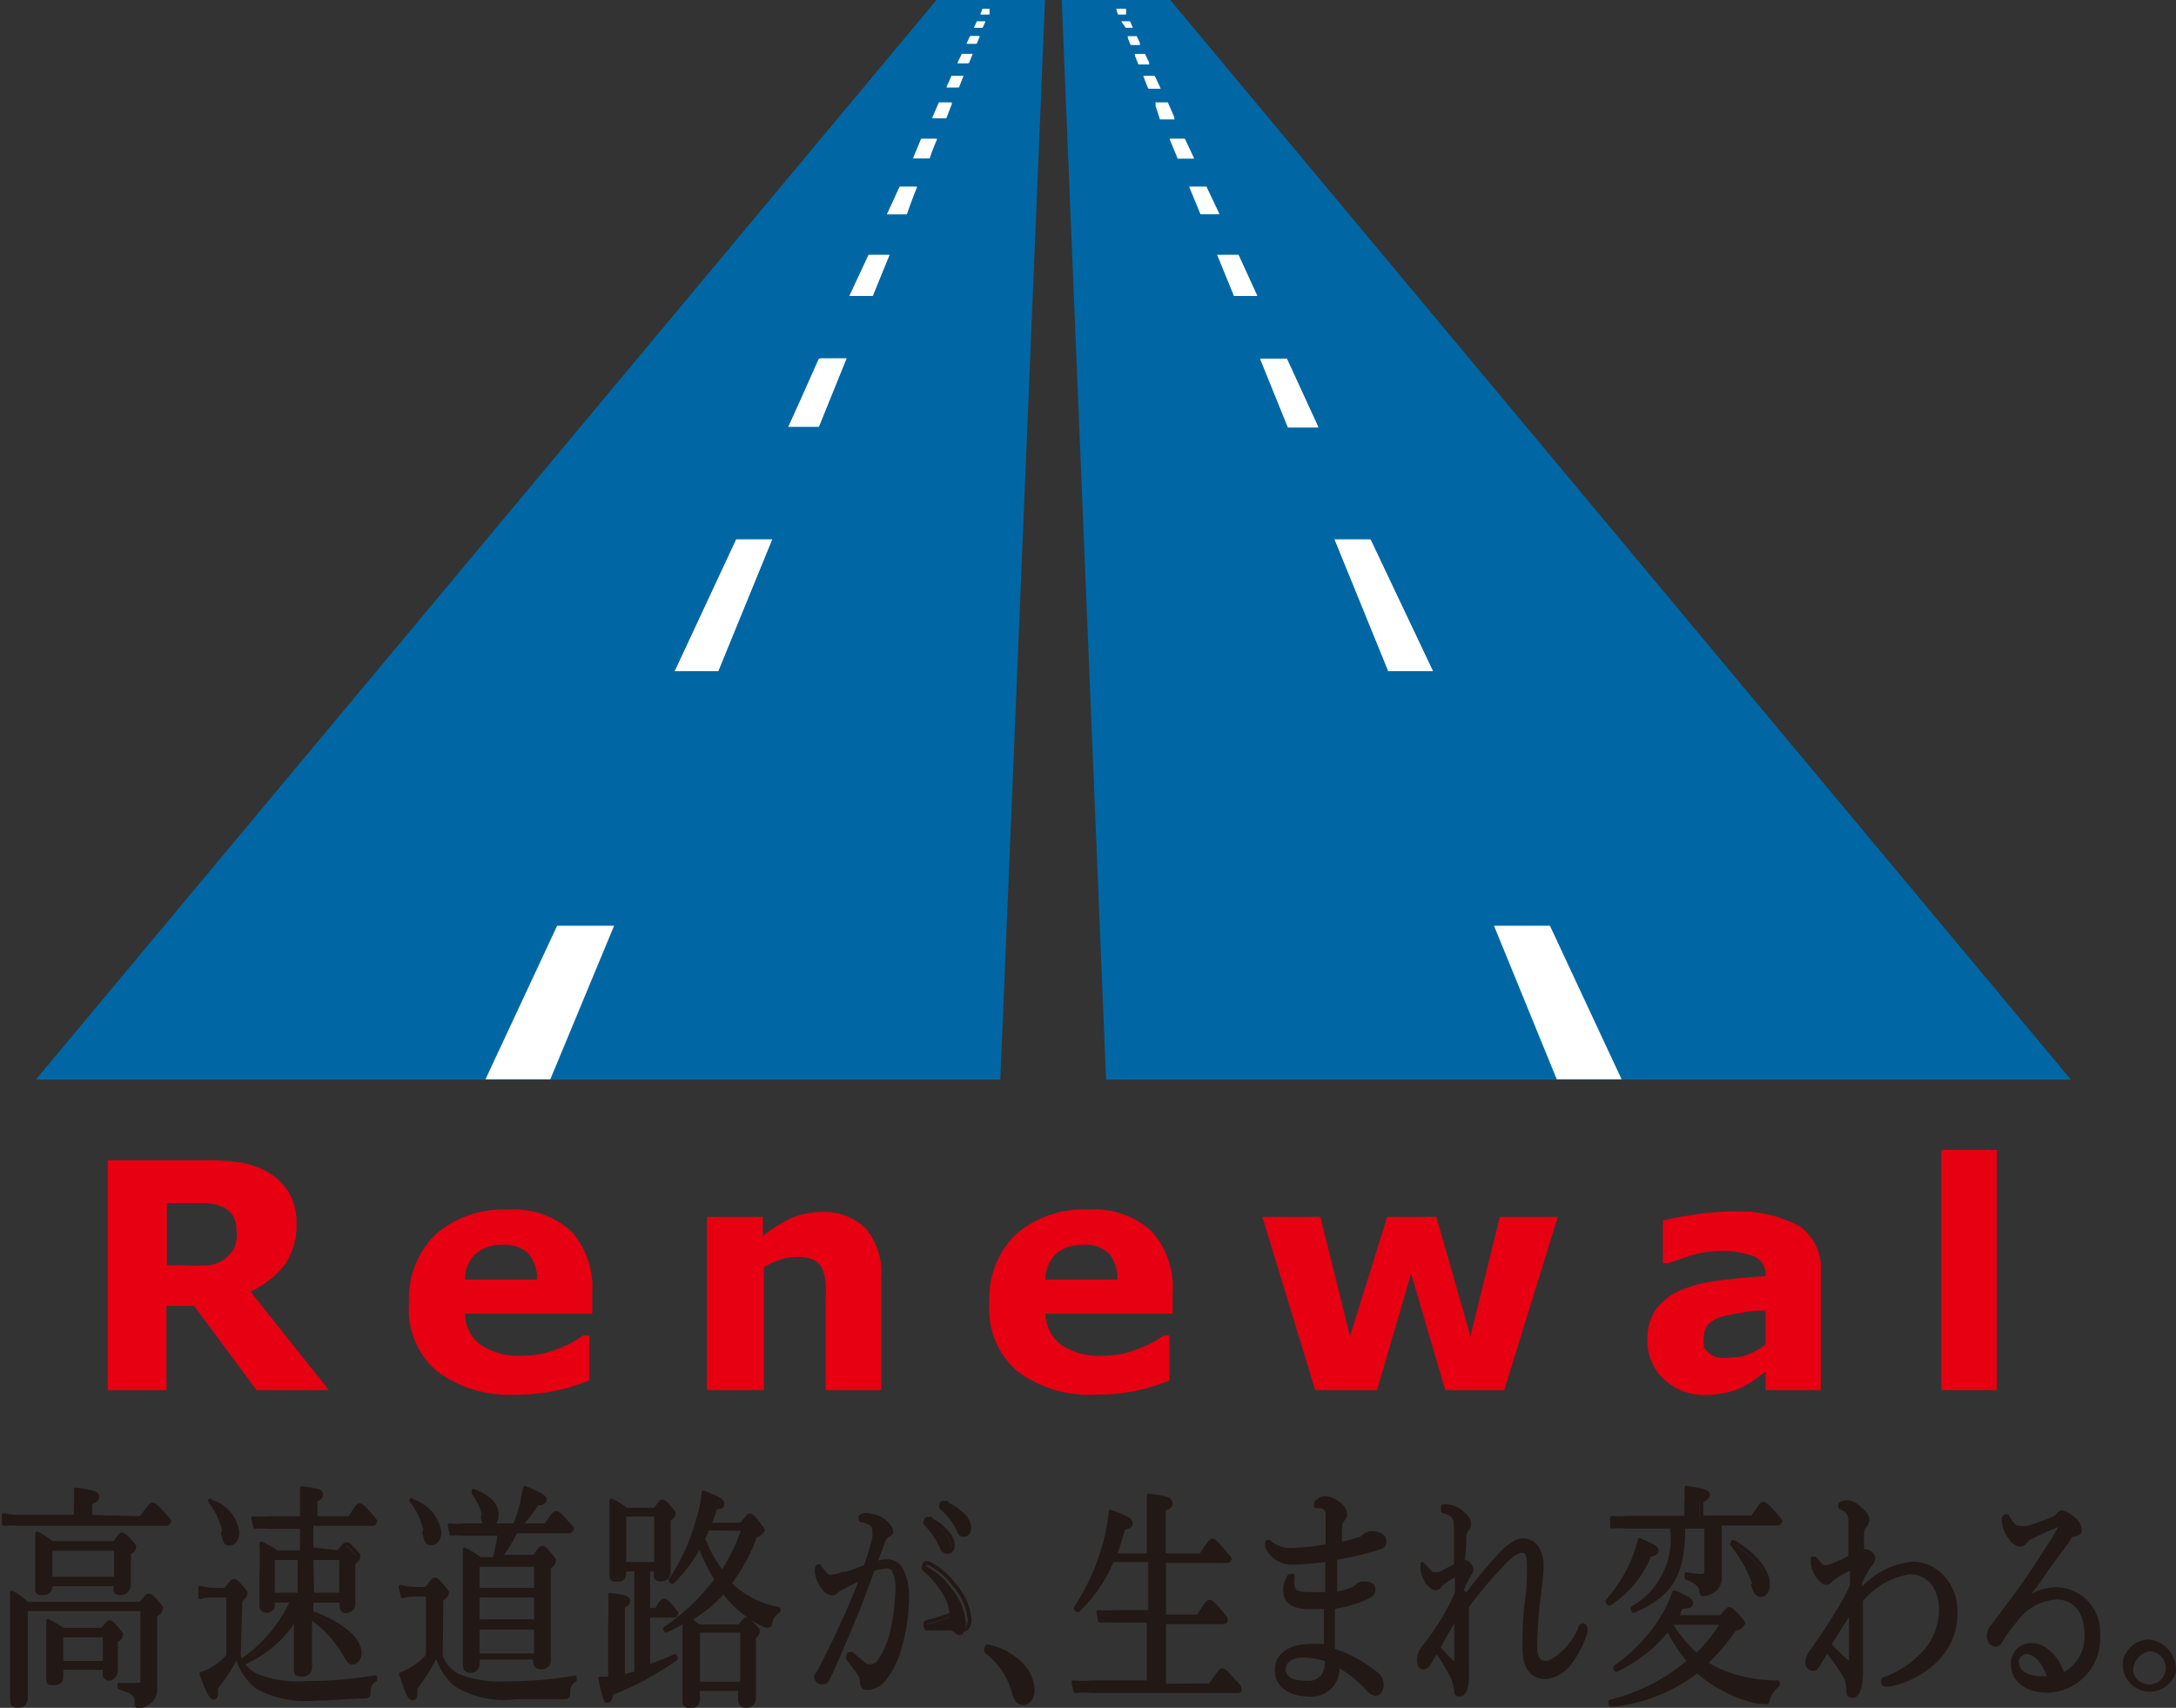 <svg xmlns="http://www.w3.org/2000/svg" xmlns:xlink="http://www.w3.org/1999/xlink" viewBox="0 0 63.78 50.05"><rect x="0" y="0" width="63.78" height="50.05" fill="#333333" stroke="none"/><defs><style>.cls-1,.cls-9{fill:none;}.cls-2{clip-path:url(#clip-path);}.cls-3{fill:url(#名称未設定グラデーション_2);}.cls-4{clip-path:url(#clip-path-2);}.cls-5{fill:url(#名称未設定グラデーション_2-2);}.cls-6{fill:#fff;}.cls-7{fill:#e60012;}.cls-8{fill:#221815;}.cls-9{stroke:#221815;stroke-linecap:round;stroke-linejoin:round;stroke-width:0.11px;}</style><clipPath id="clip-path" transform="translate(0 0)"><polygon class="cls-1" points="27.45 0 1.05 31.64 29.32 31.64 30.63 0 27.45 0"/></clipPath><linearGradient id="名称未設定グラデーション_2" x1="-62.76" y1="3284.07" x2="-62.71" y2="3284.07" gradientTransform="matrix(29.83, 0, 0, -31.63, 125.74, 103907.43)" gradientUnits="userSpaceOnUse"><stop offset="0" stop-color="#00b9ef"/><stop offset="0.5" stop-color="#008dc7"/><stop offset="1" stop-color="#0067a4"/></linearGradient><clipPath id="clip-path-2" transform="translate(0 0)"><polygon class="cls-1" points="31.12 0 32.42 31.64 60.7 31.64 34.3 0 31.12 0"/></clipPath><linearGradient id="名称未設定グラデーション_2-2" x1="-64.29" y1="3284.07" x2="-64.24" y2="3284.07" gradientTransform="matrix(29.57, 0, 0, -31.64, 155.19, 103907.45)" xlink:href="#名称未設定グラデーション_2"/></defs><g id="レイヤー_2" data-name="レイヤー 2"><g id="header"><g class="cls-2"><path id="パス_21" data-name="パス 21" class="cls-3" d="M1.06,0h29.7l-.13,31.64H.93Z" transform="translate(0 0)"/></g><g class="cls-4"><rect id="長方形_13" data-name="長方形 13" class="cls-5" x="31.12" width="29.57" height="31.64"/></g><path id="パス_24" data-name="パス 24" class="cls-6" d="M21.05,19.67H19.78l1.8-3.86h1.05ZM24,12.5h-.89l.93-2h.77Zm1.58-3.83H24.9l.56-1.2h.61Zm1-2.39H26l.37-.81h.5Zm.67-1.64h-.47L27,4.07h.44Zm.49-1.18h-.4l.2-.44h.37Zm.37-.9h-.36l.16-.34h.33Zm.29-.71h-.32l.13-.27h.3Zm.23-.57h-.28l.1-.22h.27ZM28.8.81h-.25l.08-.18h.25ZM29,.42h-.24L28.8.26H29Z" transform="translate(0 0)"/><path id="パス_25" data-name="パス 25" class="cls-6" d="M28.73.42H29L29,.26H28.8Z" transform="translate(0 0)"/><path id="パス_26" data-name="パス 26" class="cls-6" d="M28.55.81h.25l.08-.18h-.24Z" transform="translate(0 0)"/><path id="パス_27" data-name="パス 27" class="cls-6" d="M28.33,1.28h.28l.09-.22h-.27Z" transform="translate(0 0)"/><path id="パス_28" data-name="パス 28" class="cls-6" d="M28.06,1.85h.32l.11-.27h-.3Z" transform="translate(0 0)"/><path id="パス_29" data-name="パス 29" class="cls-6" d="M27.74,2.56h.35l.14-.34h-.34Z" transform="translate(0 0)"/><path id="パス_30" data-name="パス 30" class="cls-6" d="M27.32,3.46h.4L27.89,3h-.37Z" transform="translate(0 0)"/><path id="パス_31" data-name="パス 31" class="cls-6" d="M26.76,4.64h.47l.24-.57H27Z" transform="translate(0 0)"/><path id="パス_32" data-name="パス 32" class="cls-6" d="M26,6.28h.55l.33-.8h-.51Z" transform="translate(0 0)"/><path id="パス_33" data-name="パス 33" class="cls-6" d="M24.9,8.67h.68l.49-1.2h-.61Z" transform="translate(0 0)"/><path id="パス_34" data-name="パス 34" class="cls-6" d="M23.11,12.51H24l.81-2H24Z" transform="translate(0 0)"/><path id="パス_35" data-name="パス 35" class="cls-6" d="M19.78,19.67h1.27l1.58-3.86H21.58Z" transform="translate(0 0)"/><path id="パス_36" data-name="パス 36" class="cls-6" d="M16.33,27.13l-2.1,4.5h1.9L18,27.13Z" transform="translate(0 0)"/><path id="パス_37" data-name="パス 37" class="cls-6" d="M39.12,15.81h1.05L42,19.67H40.69Zm-2.18-5.28h.78l.92,2h-.89ZM35.68,7.47h.62l.55,1.2h-.68Zm-.82-2h.5l.38.8h-.55Zm-.58-1.4h.44l.27.58h-.47Zm-.42-1h.37l.2.43H34Zm-.33-.81h.33l.16.34h-.36Zm-.27-.64h.3l.13.27h-.32Zm-.21-.52h.27l.1.22h-.28ZM32.87.63h.25l.08.18H33ZM32.72.26H33L33,.42h-.23Z" transform="translate(0 0)"/><path id="パス_38" data-name="パス 38" class="cls-6" d="M33,.42h-.23L32.72.26H33Z" transform="translate(0 0)"/><path id="パス_39" data-name="パス 39" class="cls-6" d="M33.2.81H33L32.87.63h.25Z" transform="translate(0 0)"/><path id="パス_40" data-name="パス 40" class="cls-6" d="M33.42,1.28h-.28l-.09-.22h.27Z" transform="translate(0 0)"/><path id="パス_41" data-name="パス 41" class="cls-6" d="M33.69,1.85h-.32l-.11-.27h.3Z" transform="translate(0 0)"/><path id="パス_42" data-name="パス 42" class="cls-6" d="M34,2.56h-.36l-.13-.34h.33Z" transform="translate(0 0)"/><path id="パス_43" data-name="パス 43" class="cls-6" d="M34.43,3.46H34L33.86,3h.37Z" transform="translate(0 0)"/><path id="パス_44" data-name="パス 44" class="cls-6" d="M35,4.64h-.47l-.24-.57h.44Z" transform="translate(0 0)"/><path id="パス_45" data-name="パス 45" class="cls-6" d="M35.74,6.28h-.55l-.33-.8h.5Z" transform="translate(0 0)"/><path id="パス_46" data-name="パス 46" class="cls-6" d="M36.85,8.67h-.68l-.49-1.2h.62Z" transform="translate(0 0)"/><path id="パス_47" data-name="パス 47" class="cls-6" d="M38.64,12.51h-.89l-.81-2h.78Z" transform="translate(0 0)"/><path id="パス_48" data-name="パス 48" class="cls-6" d="M42,19.67H40.7l-1.58-3.86h1.05Z" transform="translate(0 0)"/><path id="パス_49" data-name="パス 49" class="cls-6" d="M45.43,27.13l2.1,4.5h-1.9l-1.84-4.5Z" transform="translate(0 0)"/><path id="パス_50" data-name="パス 50" class="cls-7" d="M9.64,40.74H7.52L5.69,38.27H4.88v2.47H3.16V34H6.07a7.13,7.13,0,0,1,1,.07,2.56,2.56,0,0,1,.8.29,1.88,1.88,0,0,1,.6.59,1.77,1.77,0,0,1,.22.9,2,2,0,0,1-.35,1.22,2.67,2.67,0,0,1-1,.78ZM6.93,36.07a.86.86,0,0,0-.1-.44.69.69,0,0,0-.35-.28,1.5,1.5,0,0,0-.42-.09l-.54,0H4.89v1.82h.53a5.37,5.37,0,0,0,.7,0,1,1,0,0,0,.47-.19,1,1,0,0,0,.27-.31,1,1,0,0,0,.08-.45" transform="translate(0 0)"/><path id="パス_51" data-name="パス 51" class="cls-7" d="M17.36,38.5H13.63a1.14,1.14,0,0,0,.46.91,2,2,0,0,0,1.23.32,2.65,2.65,0,0,0,1-.19,2.77,2.77,0,0,0,.76-.4h.19v1.31a5.37,5.37,0,0,1-2.13.42,3.53,3.53,0,0,1-2.34-.69,2.38,2.38,0,0,1-.81-2,2.62,2.62,0,0,1,.77-2,3,3,0,0,1,2.11-.73,2.52,2.52,0,0,1,1.87.63,2.47,2.47,0,0,1,.62,1.8Zm-1.62-1a1.14,1.14,0,0,0-.26-.77,1,1,0,0,0-.74-.25,1.18,1.18,0,0,0-.77.24,1,1,0,0,0-.34.78Z" transform="translate(0 0)"/><path id="パス_52" data-name="パス 52" class="cls-7" d="M25.83,40.74H24.2V38.22a6.08,6.08,0,0,0,0-.61,1.35,1.35,0,0,0-.11-.45.55.55,0,0,0-.27-.25,1.12,1.12,0,0,0-.48-.07,1.37,1.37,0,0,0-.45.07,2.27,2.27,0,0,0-.5.23v3.6H20.72V35.66h1.64v.56a4.45,4.45,0,0,1,.83-.52,2.25,2.25,0,0,1,.89-.18,1.72,1.72,0,0,1,1.29.48,2,2,0,0,1,.46,1.43Z" transform="translate(0 0)"/><path id="パス_53" data-name="パス 53" class="cls-7" d="M34.37,38.5H30.64a1.2,1.2,0,0,0,.46.91,2,2,0,0,0,1.23.32,2.62,2.62,0,0,0,1-.19,2.82,2.82,0,0,0,.77-.4h.18v1.31a5.28,5.28,0,0,1-2.12.42,3.54,3.54,0,0,1-2.35-.69,2.41,2.41,0,0,1-.81-2,2.62,2.62,0,0,1,.77-2,3,3,0,0,1,2.12-.73,2.49,2.49,0,0,1,1.86.63,2.43,2.43,0,0,1,.62,1.8Zm-1.62-1a1.13,1.13,0,0,0-.25-.77,1,1,0,0,0-.75-.25,1.2,1.2,0,0,0-.77.24,1.06,1.06,0,0,0-.34.78Z" transform="translate(0 0)"/><path id="パス_54" data-name="パス 54" class="cls-7" d="M45.66,35.66l-1.57,5.08H42.36l-1-3.42-1,3.42H38.55L37,35.66H38.7l.87,3.5,1.09-3.5H42.1l1,3.5.86-3.5Z" transform="translate(0 0)"/><path id="パス_55" data-name="パス 55" class="cls-7" d="M51.75,40.2l-.33.24a2.77,2.77,0,0,1-.37.22,2.09,2.09,0,0,1-.5.16,2.6,2.6,0,0,1-.56.06,1.73,1.73,0,0,1-1.21-.45,1.51,1.51,0,0,1-.49-1.15,1.48,1.48,0,0,1,.25-.91,1.72,1.72,0,0,1,.7-.55,4,4,0,0,1,1.12-.29c.45-.06.92-.1,1.39-.13v0a.58.58,0,0,0-.34-.58,2.67,2.67,0,0,0-1-.16,3,3,0,0,0-.86.14l-.66.22h-.15V35.77a7.5,7.5,0,0,1,.84-.16,6.6,6.6,0,0,1,1.17-.1,3.67,3.67,0,0,1,2,.43,1.51,1.51,0,0,1,.62,1.34v3.46H51.75Zm0-.79v-1c-.22,0-.47,0-.72.07a4,4,0,0,0-.58.11,1,1,0,0,0-.38.22.61.61,0,0,0-.13.39,1.22,1.22,0,0,0,0,.26.36.36,0,0,0,.14.18.58.58,0,0,0,.24.14,1.79,1.79,0,0,0,.46,0,1.16,1.16,0,0,0,.49-.1,1.7,1.7,0,0,0,.45-.26" transform="translate(0 0)"/><rect id="長方形_14" data-name="長方形 14" class="cls-7" x="56.9" y="33.7" width="1.63" height="7.04"/><path id="パス_56" data-name="パス 56" class="cls-8" d="M4.13,44.49c.27-.37.3-.4.34-.4s.07,0,.33.29.14.17.14.21a.07.07,0,0,1-.08.07H.5a1.72,1.72,0,0,0-.39,0l0-.26a2.12,2.12,0,0,0,.44.05H2.22v-.37a3,3,0,0,0,0-.43c.56.07.63.13.63.2s0,.11-.2.19v.41Zm.42,3.4c0,1.08,0,1.3,0,1.55a.47.47,0,0,1-.2.46.49.49,0,0,1-.27.1C4,50,4,50,4,49.84s-.09-.26-.5-.38c0,0,0-.09,0-.09a4.68,4.68,0,0,0,.56,0c.07,0,.11,0,.11-.12V47.16H.76v2.58c0,.18-.08.25-.24.25s-.17-.07-.17-.21,0-.69,0-2c0-.62,0-.86,0-1.11A2.6,2.6,0,0,1,.8,47H4.12c.18-.22.2-.24.24-.24s.07,0,.25.21.1.13.1.17,0,.11-.16.2ZM1.48,46.48c0,.15-.08.21-.23.21s-.16,0-.16-.18,0-.28,0-.88c0-.29,0-.44,0-.69a3.29,3.29,0,0,1,.44.28H3.36c.15-.22.18-.25.21-.25s.08,0,.25.2.11.13.11.17,0,.1-.15.18v.2c0,.4,0,.65,0,.73s-.07.24-.24.24-.16-.06-.16-.19v-.07H1.48Zm.32,2.63c0,.16-.07.22-.23.22s-.16,0-.16-.19,0-.26,0-.86c0-.32,0-.51,0-.78a3.78,3.78,0,0,1,.43.26H3c.15-.19.18-.22.21-.22s.06,0,.23.2.1.12.1.17,0,.09-.14.18v.22c0,.44,0,.63,0,.68s-.07.21-.22.21A.15.15,0,0,1,3.07,49v-.12H1.8Zm1.6-3.72H1.48v.87H3.4Zm-.33,2.54H1.8v.8H3.07Z" transform="translate(0 0)"/><path id="パス_57" data-name="パス 57" class="cls-9" d="M4.13,44.49c.27-.37.3-.4.34-.4s.07,0,.33.29.14.17.14.21a.07.07,0,0,1-.08.07H.5a1.72,1.72,0,0,0-.39,0l0-.26a2.12,2.12,0,0,0,.44.05H2.22v-.37a3,3,0,0,0,0-.43c.56.07.63.13.63.2s0,.11-.2.19v.41Zm.42,3.4c0,1.08,0,1.3,0,1.55a.47.47,0,0,1-.2.46.49.49,0,0,1-.27.1C4,50,4,50,4,49.84s-.09-.26-.5-.38c0,0,0-.09,0-.09a4.68,4.68,0,0,0,.56,0c.07,0,.11,0,.11-.12V47.16H.76v2.58c0,.18-.08.25-.24.25s-.17-.07-.17-.21,0-.69,0-2c0-.62,0-.86,0-1.11A2.6,2.6,0,0,1,.8,47H4.12c.18-.22.2-.24.24-.24s.07,0,.25.21.1.13.1.17,0,.11-.16.2ZM1.48,46.48c0,.15-.08.21-.23.21s-.16,0-.16-.18,0-.28,0-.88c0-.29,0-.44,0-.69a3.29,3.29,0,0,1,.44.28H3.36c.15-.22.18-.25.21-.25s.08,0,.25.2.11.13.11.17,0,.1-.15.18v.2c0,.4,0,.65,0,.73s-.07.24-.24.24-.16-.06-.16-.19v-.07H1.48Zm.32,2.63c0,.16-.07.22-.23.22s-.16,0-.16-.19,0-.26,0-.86c0-.32,0-.51,0-.78a3.78,3.78,0,0,1,.43.26H3c.15-.19.18-.22.21-.22s.06,0,.23.2.1.12.1.17,0,.09-.14.18v.22c0,.44,0,.63,0,.68s-.07.21-.22.21A.15.15,0,0,1,3.07,49v-.12H1.8Zm1.6-3.72H1.48v.87H3.4Zm-.33,2.54H1.8v.8H3.07Z" transform="translate(0 0)"/><path id="パス_58" data-name="パス 58" class="cls-8" d="M7,48.54a1,1,0,0,0,.51.56A3.23,3.23,0,0,0,9,49.32a11.67,11.67,0,0,0,2-.17s0,.07,0,.08a.34.34,0,0,0-.19.31c0,.14,0,.17-.11.18-.45,0-.94.06-1.39.06a3.06,3.06,0,0,1-1.76-.33,1.74,1.74,0,0,1-.61-.94,4.41,4.41,0,0,1-.6.94c0,.24,0,.3-.08.3s-.15-.15-.36-.7a1,1,0,0,0,.33-.15,1.7,1.7,0,0,0,.46-.38V46.76H6.24a1,1,0,0,0-.37.05l0-.28a1.52,1.52,0,0,0,.42.06h.32c.18-.23.2-.26.24-.26s.07,0,.24.2.1.14.1.18,0,.07-.14.19Zm-.43-3.67A2.18,2.18,0,0,0,6.16,44s0-.06,0,0a1.08,1.08,0,0,1,.8.9c0,.18-.09.34-.23.34s-.15-.08-.2-.32m3.35.63c.17-.22.2-.24.23-.24s.07,0,.24.19.11.11.11.16,0,.1-.15.19v.28c0,.58,0,.84,0,.91a.2.2,0,0,1-.17.23h0c-.12,0-.17-.06-.17-.18v-.13H9.13v.36c.91.34,1.4.77,1.4,1.18,0,.16-.08.28-.19.28s-.13-.06-.25-.27a3.4,3.4,0,0,0-1-1.07c0,.92,0,1.34,0,1.47s-.07.22-.23.22-.18-.06-.18-.18,0-.91,0-1.48a3.37,3.37,0,0,1-1.49,1.3s-.08-.07,0-.1a4.23,4.23,0,0,0,1.4-1.71H8V47a.18.18,0,0,1-.16.21h0c-.13,0-.18-.06-.18-.18s0-.26,0-.87c0-.39,0-.62,0-.94a3.3,3.3,0,0,1,.45.26h.73v-.74h-1a1.57,1.57,0,0,0-.37,0l-.06-.27a1.58,1.58,0,0,0,.43,0h1v-.17c0-.23,0-.47,0-.71.5.07.55.1.55.19s0,.09-.15.16v.53h1c.21-.34.25-.37.28-.37s.08,0,.31.28.14.16.14.2,0,.06-.07.06H9.13v.74ZM8,46.74h.78V45.67H8Zm1.16,0H10V45.67H9.13Z" transform="translate(0 0)"/><path id="パス_59" data-name="パス 59" class="cls-9" d="M7,48.54a1,1,0,0,0,.51.56A3.23,3.23,0,0,0,9,49.32a11.67,11.67,0,0,0,2-.17s0,.07,0,.08a.34.34,0,0,0-.19.31c0,.14,0,.17-.11.18-.45,0-.94.06-1.39.06a3.06,3.06,0,0,1-1.76-.33,1.74,1.74,0,0,1-.61-.94,4.41,4.41,0,0,1-.6.94c0,.24,0,.3-.08.3s-.15-.15-.36-.7a1,1,0,0,0,.33-.15,1.7,1.7,0,0,0,.46-.38V46.76H6.24a1,1,0,0,0-.37.05l0-.28a1.52,1.52,0,0,0,.42.06h.32c.18-.23.2-.26.24-.26s.07,0,.24.2.1.14.1.18,0,.07-.14.19Zm-.43-3.67A2.18,2.18,0,0,0,6.16,44s0-.06,0,0a1.08,1.08,0,0,1,.8.9c0,.18-.09.34-.23.34s-.14-.09-.2-.32Zm3.35.62c.17-.22.2-.24.23-.24s.07,0,.24.19.11.12.11.17,0,.1-.14.19v.28c0,.58,0,.83,0,.91a.2.2,0,0,1-.18.22h0c-.12,0-.17-.05-.17-.17v-.13H9.13v.35c.91.34,1.41.77,1.41,1.18,0,.17-.09.28-.2.28s-.13-.06-.25-.26a3.29,3.29,0,0,0-1-1.07c0,.92,0,1.33,0,1.47s-.08.21-.24.21-.18,0-.18-.18,0-.9,0-1.48a3.32,3.32,0,0,1-1.5,1.3s-.08-.07,0-.1a4.26,4.26,0,0,0,1.4-1.71H8V47a.18.18,0,0,1-.16.21h0c-.13,0-.18-.05-.18-.18s0-.25,0-.87a9,9,0,0,0,0-.93,2.51,2.51,0,0,1,.45.26h.74v-.74h-1a1.55,1.55,0,0,0-.37,0l-.06-.26a2.1,2.1,0,0,0,.43,0h1v-.17c0-.24,0-.48,0-.71.5.07.56.1.56.18s0,.09-.16.17v.53h1c.21-.34.25-.38.28-.38s.08,0,.32.28.13.17.13.21,0,.06-.07.06H9.13v.74ZM8,46.73h.78V45.66H8Zm1.15,0H10V45.66H9.13Z" transform="translate(0 0)"/><path id="パス_60" data-name="パス 60" class="cls-8" d="M12.92,48.54a1.06,1.06,0,0,0,.51.57,3.31,3.31,0,0,0,1.42.22,11.82,11.82,0,0,0,2-.17s0,.07,0,.08a.36.36,0,0,0-.19.32c0,.15,0,.17-.11.18-.46,0-1,0-1.41,0a2.71,2.71,0,0,1-1.8-.38,1.78,1.78,0,0,1-.54-.9,5,5,0,0,1-.62,1c0,.26,0,.31-.09.31s-.14-.14-.34-.71a1.26,1.26,0,0,0,.33-.16,1.87,1.87,0,0,0,.46-.38V46.73h-.38a1.49,1.49,0,0,0-.36.05l-.06-.28a1.52,1.52,0,0,0,.42.06h.34c.18-.24.2-.27.24-.27s.07,0,.25.22.1.13.1.18,0,.07-.15.19Zm-.45-3.68a2.22,2.22,0,0,0-.41-.88s0-.06,0,0a1.14,1.14,0,0,1,.82.92c0,.18-.09.33-.23.33s-.15-.06-.22-.32M14,48.75a.21.21,0,0,1-.16.22H13.8c-.12,0-.18-.06-.18-.19s0-.56,0-1.68c0-.78,0-1.21,0-1.69a2.6,2.6,0,0,1,.45.28h.42a4.53,4.53,0,0,0,.15-.75H13.59a1.47,1.47,0,0,0-.36,0l-.05-.25a1.84,1.84,0,0,0,.41,0h1.5a6.5,6.5,0,0,0,.22-.68c0-.14.06-.28.08-.42.38.16.58.27.58.34s-.06.11-.24.13a3.33,3.33,0,0,1-.49.63H16c.22-.33.26-.37.3-.37s.07,0,.31.28.14.15.14.2,0,.06-.08.06H15.12a4.66,4.66,0,0,1-.45.75h1c.15-.23.19-.26.23-.26s.06,0,.23.21.1.12.1.17,0,.1-.14.19v.7c0,1,0,1.8,0,2a.21.21,0,0,1-.17.23.08.08,0,0,1-.07,0c-.12,0-.17-.06-.17-.2v-.08H14Zm.19-4.31a1.69,1.69,0,0,0-.31-.68s0-.07,0-.07c.49.19.68.43.68.69s-.11.3-.23.3-.14-.06-.18-.24m1.52,1.42H14v.73h1.71ZM14,47.5h1.71v-.74H14Zm0,1h1.71v-.81H14Z" transform="translate(0 0)"/><path id="パス_61" data-name="パス 61" class="cls-9" d="M12.92,48.54a1.06,1.06,0,0,0,.51.57,3.31,3.31,0,0,0,1.42.22,11.82,11.82,0,0,0,2-.17s0,.07,0,.08a.36.36,0,0,0-.19.32c0,.15,0,.17-.11.18-.46,0-1,0-1.41,0a2.71,2.71,0,0,1-1.8-.38,1.78,1.78,0,0,1-.54-.9,5,5,0,0,1-.62,1c0,.26,0,.31-.09.31s-.14-.14-.34-.71a1.26,1.26,0,0,0,.33-.16,1.87,1.87,0,0,0,.46-.38V46.73h-.38a1.49,1.49,0,0,0-.36.05l-.06-.28a1.52,1.52,0,0,0,.42.06h.34c.18-.24.2-.27.24-.27s.07,0,.25.22.1.13.1.18,0,.07-.15.19Zm-.45-3.68a2.22,2.22,0,0,0-.41-.88s0-.06,0,0a1.14,1.14,0,0,1,.82.92c0,.18-.09.33-.23.33s-.15-.06-.22-.32ZM14,48.75a.21.21,0,0,1-.16.22H13.8c-.12,0-.18-.06-.18-.19s0-.56,0-1.68c0-.78,0-1.21,0-1.69a2.6,2.6,0,0,1,.45.28h.42a4.62,4.62,0,0,0,.15-.74H13.59a1.46,1.46,0,0,0-.36,0l-.05-.25a1.39,1.39,0,0,0,.41,0h1.5a6.5,6.5,0,0,0,.22-.68c0-.14.06-.28.08-.42.38.16.58.27.58.34s-.06.12-.24.13a3.33,3.33,0,0,1-.49.63H16c.22-.33.26-.36.3-.36s.07,0,.31.27.14.15.14.2a.07.07,0,0,1-.08.07H15.12a5,5,0,0,1-.45.74h1c.15-.23.19-.26.23-.26s.06,0,.23.21.1.12.1.17,0,.1-.14.19v.7c0,1,0,1.8,0,2a.21.21,0,0,1-.17.23.08.08,0,0,1-.07,0c-.12,0-.17-.06-.17-.2v-.08H14Zm.19-4.31a1.69,1.69,0,0,0-.31-.68s0-.07,0-.07c.49.19.68.43.68.69s-.11.3-.23.3-.14,0-.18-.24Zm1.52,1.42H14v.73h1.71ZM14,47.51h1.71v-.75H14Zm0,1h1.71v-.81H14Z" transform="translate(0 0)"/><path id="パス_62" data-name="パス 62" class="cls-8" d="M18.65,46H18.3v.09c0,.15-.06.21-.22.21s-.16-.05-.16-.17,0-.38,0-1.16c0-.46,0-.71,0-1a2.39,2.39,0,0,1,.43.27h.86c.14-.21.17-.24.2-.24s.07,0,.23.2.1.12.1.17,0,.06-.14.17v.39c0,.71,0,1.06,0,1.16s-.08.2-.23.2-.15-.06-.15-.17V46H19v1.18h.24c.15-.26.19-.28.22-.28s.07,0,.25.22.1.12.1.17,0,.06-.07.06H19v1.49a6.67,6.67,0,0,0,.78-.31s.07.08,0,.1a8.7,8.7,0,0,1-1.87,1c0,.17-.06.22-.11.22s-.09-.1-.21-.66l.29,0v-1.7a6.28,6.28,0,0,0,0-.75c.48.05.53.1.53.17s0,.09-.15.16v2.06l.39-.1Zm.58-1.61H18.3v1.44h.93Zm1.23,5.4c0,.14-.07.21-.23.21s-.17-.06-.17-.18,0-.41,0-1.31c0-.46,0-.71,0-1-.17.1-.35.19-.54.28,0,0-.06-.07,0-.08A6.36,6.36,0,0,0,21,46.29a5.58,5.58,0,0,1-.49-1,4.22,4.22,0,0,1-.8,1.07s-.06,0-.05-.06a6,6,0,0,0,.8-1.77,3.57,3.57,0,0,0,.16-.79c.45.18.55.23.55.32s0,.1-.2.12a3.25,3.25,0,0,1-.18.5h.94c.19-.24.21-.27.25-.27s.06,0,.26.26.1.14.1.18-.05.1-.2.16a5.44,5.44,0,0,1-.76,1.4l.17.15a2.8,2.8,0,0,0,1.27.59s0,0,0,.06a.53.53,0,0,0-.24.36s0,.08-.07.08a.3.3,0,0,1-.16-.05,3.19,3.19,0,0,1-1-.78l-.14-.18a4.18,4.18,0,0,1-1,.82l.27.2h1.2c.13-.18.17-.2.2-.2s.06,0,.22.18.11.13.11.17,0,.08-.11.17v.46c0,.8,0,1.21,0,1.32a.21.21,0,0,1-.24.23c-.12,0-.17-.07-.17-.19V49.5H20.45Zm1.29-2H20.46v1.55h1.29Zm-1-3-.14.3a4.14,4.14,0,0,0,.56,1,5.6,5.6,0,0,0,.62-1.28Z" transform="translate(0 0)"/><path id="パス_63" data-name="パス 63" class="cls-9" d="M18.65,46H18.3v.09c0,.15-.06.21-.22.21s-.16-.05-.16-.17,0-.38,0-1.16c0-.46,0-.71,0-1a2.39,2.39,0,0,1,.43.27h.86c.14-.21.17-.24.2-.24s.07,0,.23.2.1.12.1.17,0,.06-.14.17v.39c0,.71,0,1.06,0,1.16s-.08.2-.23.2-.15-.06-.15-.17V46H19v1.18h.24c.15-.26.19-.28.22-.28s.07,0,.25.22.1.12.1.17,0,.06-.07.06H19v1.49a6.67,6.67,0,0,0,.78-.31s.07.08,0,.1a8.7,8.7,0,0,1-1.87,1c0,.17-.06.22-.11.22s-.09-.1-.21-.66l.29,0v-1.7a6.28,6.28,0,0,0,0-.75c.48.05.53.1.53.17s0,.09-.15.16v2.06l.39-.1Zm.58-1.61H18.3v1.44h.93Zm1.23,5.4c0,.14-.07.21-.23.21s-.17-.06-.17-.18,0-.41,0-1.31c0-.46,0-.71,0-1-.17.1-.35.19-.54.28,0,0-.06-.07,0-.08A6.36,6.36,0,0,0,21,46.29a5.58,5.58,0,0,1-.49-1,4.22,4.22,0,0,1-.8,1.07s-.06,0-.05-.06a6,6,0,0,0,.8-1.77,3.57,3.57,0,0,0,.16-.79c.45.18.55.23.55.32s0,.1-.2.12a3.25,3.25,0,0,1-.18.5h.94c.19-.24.21-.27.25-.27s.06,0,.26.26.1.14.1.18-.05.1-.2.16a5.44,5.44,0,0,1-.76,1.4l.17.15a2.8,2.8,0,0,0,1.27.59s0,0,0,.06a.53.53,0,0,0-.24.36s0,.08-.07.08a.3.3,0,0,1-.16-.05,3.19,3.19,0,0,1-1-.78l-.14-.18a4.18,4.18,0,0,1-1,.82l.27.2h1.2c.13-.18.17-.2.2-.2s.06,0,.22.18.11.13.11.17,0,.08-.11.17v.46c0,.8,0,1.21,0,1.32a.21.21,0,0,1-.24.23c-.12,0-.17-.07-.17-.19V49.5H20.45Zm1.29-2H20.46v1.55h1.29Zm-1-3-.14.3a4.14,4.14,0,0,0,.56,1,5.6,5.6,0,0,0,.62-1.28Z" transform="translate(0 0)"/><path id="パス_64" data-name="パス 64" class="cls-8" d="M26,45.75a.49.49,0,0,1,.43.27,1.79,1.79,0,0,1,.16.82,5.48,5.48,0,0,1-.22,1.45,2.42,2.42,0,0,1-.42.87.68.68,0,0,1-.49.31c-.12,0-.18,0-.2-.18a.46.46,0,0,0-.08-.25l-.32-.43a.14.14,0,0,1,0-.07s0-.07.05-.07a.07.07,0,0,1,.06,0c.16.14.29.25.43.35a.3.3,0,0,0,.16,0,.3.3,0,0,0,.21-.13,2.63,2.63,0,0,0,.39-.93,6.45,6.45,0,0,0,.14-1.16,1.11,1.11,0,0,0-.1-.57.21.21,0,0,0-.23-.12,1.61,1.61,0,0,0-.38.08c-.17.44-.32.87-.48,1.26-.29.69-.53,1.29-.83,1.92a.19.19,0,0,1-.19.14.17.17,0,0,1-.17-.18h0A.43.43,0,0,1,24,49c.32-.61.61-1.22.89-1.85.14-.34.26-.62.37-.9-.2.08-.42.2-.58.28a.49.49,0,0,0-.15.1.21.21,0,0,1-.14.07.35.35,0,0,1-.25-.16.9.9,0,0,1-.2-.48c0-.08,0-.16.05-.16s0,0,.06.06.18.25.27.25a1.3,1.3,0,0,0,.39-.09c.19,0,.4-.12.66-.21a7.93,7.93,0,0,0,.25-.83,1.09,1.09,0,0,0,0-.26.17.17,0,0,0-.09-.16.67.67,0,0,0-.23-.1c-.06,0-.08,0-.08-.06s0-.06.07-.09a.35.35,0,0,1,.2,0,.8.8,0,0,1,.54.28.28.28,0,0,1,.09.23A.15.15,0,0,1,26,45a.5.5,0,0,0-.13.22l-.22.6a1.75,1.75,0,0,1,.32,0m2.18,2.1a.22.22,0,0,1-.16-.07.26.26,0,0,0-.2-.07l-.62,0c-.05,0-.07,0-.07-.09s0-.07.06-.08a4.18,4.18,0,0,0,.6-.19c.07,0,.09-.05.09-.13a1.24,1.24,0,0,0-.18-.52,2.62,2.62,0,0,0-.6-.72.21.21,0,0,1-.06-.1.1.1,0,0,1,.09-.07l0,0a2,2,0,0,1,.77.65,1.77,1.77,0,0,1,.44,1.05c0,.2-.1.29-.2.29m-.93-3.32a1.17,1.17,0,0,1,.48.34.65.65,0,0,1,.21.41c0,.11-.06.21-.16.21s-.13-.06-.18-.19a2.26,2.26,0,0,0-.46-.65.16.16,0,0,1,0-.07.07.07,0,0,1,.06-.07h0l.08,0m.48-.46a1.34,1.34,0,0,1,.44.27.7.7,0,0,1,.25.43c0,.14-.07.22-.15.22s-.12,0-.18-.16a2,2,0,0,0-.5-.65.08.08,0,0,1,0-.07.06.06,0,0,1,.05-.06l.12,0" transform="translate(0 0)"/><path id="パス_65" data-name="パス 65" class="cls-9" d="M26,45.75a.49.49,0,0,1,.43.27,1.79,1.79,0,0,1,.16.82,5.48,5.48,0,0,1-.22,1.45,2.42,2.42,0,0,1-.42.87.68.68,0,0,1-.49.31c-.12,0-.18,0-.2-.18a.46.46,0,0,0-.08-.25l-.32-.43a.14.14,0,0,1,0-.07s0-.07.05-.07a.07.07,0,0,1,.06,0c.16.14.29.25.43.35a.3.3,0,0,0,.16,0,.3.3,0,0,0,.21-.13,2.63,2.63,0,0,0,.39-.93,6.45,6.45,0,0,0,.14-1.16,1.11,1.11,0,0,0-.1-.57.21.21,0,0,0-.23-.12,1.61,1.61,0,0,0-.38.08c-.17.44-.32.87-.48,1.26-.29.69-.53,1.29-.83,1.92a.19.19,0,0,1-.19.14.17.17,0,0,1-.17-.18h0A.43.43,0,0,1,24,49c.32-.61.61-1.22.89-1.85.14-.34.26-.62.37-.9-.2.08-.42.2-.58.28a.49.49,0,0,0-.15.1.21.21,0,0,1-.14.07.35.35,0,0,1-.25-.16.9.9,0,0,1-.2-.48c0-.08,0-.16.05-.16s0,0,.06.06.18.25.27.25a1.3,1.3,0,0,0,.39-.09c.19,0,.4-.12.66-.21a7.93,7.93,0,0,0,.25-.83,1.09,1.09,0,0,0,0-.26.17.17,0,0,0-.09-.16.67.67,0,0,0-.23-.1c-.06,0-.08,0-.08-.06s0-.06.07-.09a.35.35,0,0,1,.2,0,.8.8,0,0,1,.54.28.28.28,0,0,1,.09.23A.15.15,0,0,1,26,45a.5.5,0,0,0-.13.22l-.22.6A1.12,1.12,0,0,1,26,45.75Zm2.17,2.1a.25.25,0,0,1-.16-.08.24.24,0,0,0-.2-.07l-.61,0c-.05,0-.08,0-.08-.09a.08.08,0,0,1,.06-.08,4.31,4.31,0,0,0,.61-.19c.07,0,.09,0,.09-.12a1.25,1.25,0,0,0-.19-.53,2.59,2.59,0,0,0-.6-.72.12.12,0,0,1,0-.1.06.06,0,0,1,.08-.06s0,0,.05,0a2.16,2.16,0,0,1,.76.65,1.77,1.77,0,0,1,.44,1c0,.21-.1.3-.2.3Zm-.92-3.32a1.21,1.21,0,0,1,.47.34.63.63,0,0,1,.21.41c0,.11-.06.2-.15.2s-.13-.06-.18-.18a2.37,2.37,0,0,0-.46-.66s0,0,0-.06a.06.06,0,0,1,.06-.07h0l.09,0Zm.47-.46a1.25,1.25,0,0,1,.44.27.6.6,0,0,1,.25.43c0,.13-.06.21-.15.21s-.11,0-.17-.16a2,2,0,0,0-.5-.64.08.08,0,0,1,0-.07s0-.07.05-.07l.12,0Z" transform="translate(0 0)"/><path id="パス_66" data-name="パス 66" class="cls-8" d="M29.92,48.76a1.13,1.13,0,0,1,.35.77c0,.21-.11.38-.28.38s-.21-.13-.27-.3a2.24,2.24,0,0,0-.81-1.21.1.1,0,0,1,0-.09s0-.06.05-.06a1.94,1.94,0,0,1,1,.51" transform="translate(0 0)"/><path id="パス_67" data-name="パス 67" class="cls-9" d="M29.92,48.76a1.13,1.13,0,0,1,.35.77c0,.21-.11.38-.28.38s-.21-.13-.27-.3a2.24,2.24,0,0,0-.81-1.21.1.1,0,0,1,0-.09s0-.06.05-.06A1.94,1.94,0,0,1,29.92,48.76Z" transform="translate(0 0)"/><path id="パス_68" data-name="パス 68" class="cls-8" d="M35.47,49.39c.28-.41.32-.44.35-.44s.08,0,.36.33c.14.13.16.18.16.22s0,.06-.07.06H32a2.61,2.61,0,0,0-.48,0l-.06-.26a2.46,2.46,0,0,0,.54,0h1.67V47.5h-1a2.09,2.09,0,0,0-.43,0l-.05-.26a2.42,2.42,0,0,0,.47,0h1.05V45.72H32.6a4.29,4.29,0,0,1-1,1.47s-.09,0-.06-.08A6.61,6.61,0,0,0,32.44,45a5.37,5.37,0,0,0,.11-.7c.47.17.59.24.59.33s0,.1-.21.15a7.46,7.46,0,0,1-.26.8h1v-.36c0-.7,0-1.13,0-1.39.58.06.64.13.64.21s0,.11-.2.19v1.35h1.09c.26-.4.3-.43.33-.43s.07,0,.34.32.15.17.15.22,0,.06-.07.06H34.12v1.62h1c.25-.39.29-.43.33-.43s.07,0,.34.32c.11.12.14.17.14.21a.06.06,0,0,1-.07.07H34.12V49.4Z" transform="translate(0 0)"/><path id="パス_69" data-name="パス 69" class="cls-9" d="M35.47,49.39c.28-.41.32-.44.35-.44s.08,0,.36.33c.14.13.16.18.16.22s0,.06-.07.06H32a2.61,2.61,0,0,0-.48,0l-.06-.26a2.46,2.46,0,0,0,.54,0h1.67V47.5h-1a2.09,2.09,0,0,0-.43,0l-.05-.26a2.42,2.42,0,0,0,.47,0h1.05V45.72H32.6a4.29,4.29,0,0,1-1,1.47s-.09,0-.06-.08A6.61,6.61,0,0,0,32.44,45a5.37,5.37,0,0,0,.11-.7c.47.17.59.24.59.33s0,.1-.21.15a7.46,7.46,0,0,1-.26.8h1v-.36c0-.7,0-1.13,0-1.39.58.06.64.13.64.21s0,.11-.2.19v1.35h1.09c.26-.4.3-.43.33-.43s.07,0,.34.32.15.17.15.22,0,.06-.07.06H34.12v1.62h1c.25-.39.29-.43.33-.43s.07,0,.34.32c.11.12.14.17.14.21a.06.06,0,0,1-.07.07H34.12V49.4Z" transform="translate(0 0)"/><path id="パス_70" data-name="パス 70" class="cls-8" d="M39.2,48.82a.76.76,0,0,1-.67.84.67.67,0,0,1-.2,0c-.46,0-.91-.23-.91-.72s.49-.7.88-.7a3.43,3.43,0,0,1,.56,0c0-.39,0-.8,0-1.14l-.48,0c-.51,0-.71-.18-.71-.47a.6.6,0,0,1,.09-.37s0-.08.08-.08a.05.05,0,0,1,.05,0s0,.06,0,.09a.57.57,0,0,0,0,.18c0,.17.1.26.44.26a5.46,5.46,0,0,0,.57,0c0-.37,0-.67,0-1a8.76,8.76,0,0,1-1,.09.79.79,0,0,1-.76-.47.29.29,0,0,1,0-.09.07.07,0,0,1,0-.05.08.08,0,0,1,.07,0,.87.87,0,0,0,.64.23,6.37,6.37,0,0,0,1.06-.12v-.79c0-.17,0-.24-.06-.29a.19.19,0,0,0-.15-.08h-.13s0,0,0-.05,0-.07.07-.11a.32.32,0,0,1,.2-.08.68.68,0,0,1,.37.15.43.43,0,0,1,.22.32.2.2,0,0,1-.07.16.38.38,0,0,0-.08.23c0,.22,0,.36,0,.49a5.25,5.25,0,0,0,.6-.16A.84.84,0,0,0,40,45a.34.34,0,0,1,.24-.07c.14,0,.34.07.34.23s-.06.17-.3.24a8.58,8.58,0,0,1-1.14.26c0,.36,0,.68,0,1.05a2.75,2.75,0,0,0,.49-.14.52.52,0,0,0,.17-.12A.35.35,0,0,1,40,46.4c.16,0,.26.07.26.18s-.06.17-.19.23a3.55,3.55,0,0,1-1,.29c0,.39,0,.89,0,1.26a3.89,3.89,0,0,1,1.25.68.39.39,0,0,1,.18.34c0,.17-.1.26-.16.26a.29.29,0,0,1-.2-.09,3.5,3.5,0,0,0-1-.79Zm-1-.3c-.25,0-.57.1-.57.4s.32.39.64.39a.57.57,0,0,0,.49-.17.72.72,0,0,0,.12-.5,2.62,2.62,0,0,0-.68-.12" transform="translate(0 0)"/><path id="パス_71" data-name="パス 71" class="cls-9" d="M39.2,48.82a.76.76,0,0,1-.67.84.67.67,0,0,1-.2,0c-.46,0-.91-.23-.91-.72s.49-.7.88-.7a3.43,3.43,0,0,1,.56,0c0-.39,0-.8,0-1.14l-.48,0c-.51,0-.71-.18-.71-.47a.6.6,0,0,1,.09-.37s0-.08.08-.08a.05.05,0,0,1,.05,0s0,.06,0,.09a.57.57,0,0,0,0,.18c0,.17.1.26.44.26a5.46,5.46,0,0,0,.57,0c0-.37,0-.67,0-1a8.76,8.76,0,0,1-1,.09.79.79,0,0,1-.76-.47.29.29,0,0,1,0-.09.07.07,0,0,1,0-.05.08.08,0,0,1,.07,0,.87.87,0,0,0,.64.23,6.37,6.37,0,0,0,1.06-.12v-.79c0-.17,0-.24-.06-.29a.19.19,0,0,0-.15-.08h-.13s0,0,0-.05,0-.07.07-.11a.32.32,0,0,1,.2-.08.68.68,0,0,1,.37.15.43.43,0,0,1,.22.32.2.2,0,0,1-.07.16.38.38,0,0,0-.08.23c0,.22,0,.36,0,.49a5.25,5.25,0,0,0,.6-.16A.84.84,0,0,0,40,45a.34.34,0,0,1,.24-.07c.14,0,.34.07.34.23s-.06.17-.3.24a8.58,8.58,0,0,1-1.14.26c0,.36,0,.68,0,1.05a2.75,2.75,0,0,0,.49-.14.52.52,0,0,0,.17-.12A.35.35,0,0,1,40,46.4c.16,0,.26.07.26.18s-.06.17-.19.23a3.55,3.55,0,0,1-1,.29c0,.39,0,.89,0,1.26a3.89,3.89,0,0,1,1.25.68.39.39,0,0,1,.18.34c0,.17-.1.26-.16.26a.29.29,0,0,1-.2-.09,3.5,3.5,0,0,0-1-.79Zm-1-.3c-.25,0-.57.1-.57.4s.32.39.64.39a.57.57,0,0,0,.49-.17.72.72,0,0,0,.12-.5A2.26,2.26,0,0,0,38.18,48.52Z" transform="translate(0 0)"/><path id="パス_72" data-name="パス 72" class="cls-8" d="M43,46.73c.28-.37.57-.73.88-1.07s.54-.52.76-.52c.4,0,.55.41.55.72s-.06.7-.11,1.11S45,48,45,48.27s.09.46.31.46.76-.42,1-1c0,0,0-.1.1-.1a.09.09,0,0,1,.06.08.59.59,0,0,1,0,.13,2.81,2.81,0,0,1-.47.91,1,1,0,0,1-.69.4c-.41,0-.63-.29-.63-.85,0-.34,0-.82.07-1.36s.06-.77.06-1,0-.49-.19-.49-.41.2-.68.5A11.86,11.86,0,0,0,43,47.08c0,.39,0,.77,0,1.06,0,.07,0,.22,0,.47s0,.21,0,.3a2,2,0,0,1,0,.25c0,.29-.08.5-.2.5s-.11,0-.13-.18a1.48,1.48,0,0,0-.16-.46,6.29,6.29,0,0,0-.41-.64l-.22.38a.19.19,0,0,1-.16.11c-.09,0-.13-.08-.13-.23a.54.54,0,0,1,.12-.34l.11-.14a7.53,7.53,0,0,0,.88-1.47c0-.22,0-.4,0-.55a2.26,2.26,0,0,0-.49.31c0,.06-.08.1-.14.1s-.15-.08-.22-.16a.9.9,0,0,1-.16-.41c0-.08,0-.15,0-.15s0,0,.06.06.17.23.25.23a.46.46,0,0,0,.2,0l.47-.24c0-.41,0-.88,0-1.1s0-.37-.3-.48c-.07,0-.08,0-.08-.06s0,0,0-.09a.23.23,0,0,1,.16,0,.65.65,0,0,1,.41.19c.12.1.2.18.2.32a.23.23,0,0,1-.06.16.41.41,0,0,0-.08.24c0,.15,0,.38-.05.72a.14.14,0,0,1,.09,0s.06,0,.11.08a.2.2,0,0,1,.06.13.19.19,0,0,1-.05.13,3.54,3.54,0,0,0-.25.52Zm-.32,2s0,0,0,0c0-.47,0-1,0-1.34-.19.3-.4.66-.52.9.14.16.33.34.46.47" transform="translate(0 0)"/><path id="パス_73" data-name="パス 73" class="cls-9" d="M43,46.73c.28-.37.57-.73.88-1.07s.54-.52.76-.52c.4,0,.55.41.55.72s-.06.7-.11,1.11S45,48,45,48.27s.09.46.31.46.76-.42,1-1c0,0,0-.1.1-.1a.09.09,0,0,1,.06.08.59.59,0,0,1,0,.13,2.81,2.81,0,0,1-.47.91,1,1,0,0,1-.69.4c-.41,0-.63-.29-.63-.85,0-.34,0-.82.07-1.36s.06-.77.06-1,0-.49-.19-.49-.41.2-.68.5A11.86,11.86,0,0,0,43,47.08c0,.39,0,.77,0,1.06,0,.07,0,.22,0,.47s0,.21,0,.3a2,2,0,0,1,0,.25c0,.29-.08.5-.2.5s-.11,0-.13-.18a1.48,1.48,0,0,0-.16-.46,6.29,6.29,0,0,0-.41-.64l-.22.38a.19.19,0,0,1-.16.11c-.09,0-.13-.08-.13-.23a.54.54,0,0,1,.12-.34l.11-.14a7.53,7.53,0,0,0,.88-1.47c0-.22,0-.4,0-.55a2.26,2.26,0,0,0-.49.31c0,.06-.08.1-.14.1s-.15-.08-.22-.16a.9.9,0,0,1-.16-.41c0-.08,0-.15,0-.15s0,0,.06.06.17.23.25.23a.46.46,0,0,0,.2,0l.47-.24c0-.41,0-.88,0-1.1s0-.37-.3-.48c-.07,0-.08,0-.08-.06s0,0,0-.09a.23.23,0,0,1,.16,0,.65.65,0,0,1,.41.19c.12.1.2.18.2.32a.23.23,0,0,1-.06.16.41.41,0,0,0-.08.24c0,.15,0,.38-.05.72a.14.14,0,0,1,.09,0s.06,0,.11.08a.2.2,0,0,1,.06.13.19.19,0,0,1-.05.13,3.54,3.54,0,0,0-.25.52Zm-.32,2s0,0,0,0c0-.47,0-1,0-1.34-.19.3-.4.66-.52.9.14.16.33.35.46.48Z" transform="translate(0 0)"/><path id="パス_74" data-name="パス 74" class="cls-8" d="M47.12,46.91a4.27,4.27,0,0,0,.78-1.27,3.33,3.33,0,0,0,.16-.51c.39.17.5.24.5.31s-.05.1-.21.13A3,3,0,0,1,47.17,47s-.08-.05-.05-.08m3.33.48c.17-.2.2-.24.23-.24s.07,0,.29.25.1.14.1.18,0,.11-.23.16a6.25,6.25,0,0,1-.85,1c.12.07.24.14.37.2a4.22,4.22,0,0,0,1.75.36s0,.07,0,.08-.21.15-.27.36-.06.14-.11.14l-.17,0a3.82,3.82,0,0,1-1.26-.5,3.74,3.74,0,0,1-.55-.41,4.9,4.9,0,0,1-2.53,1s-.06-.1,0-.11a5.57,5.57,0,0,0,2.29-1.18,4.37,4.37,0,0,1-.62-.94,4.16,4.16,0,0,1-1.52,1.2s-.07-.08,0-.1a5,5,0,0,0,1.45-1.6,3.76,3.76,0,0,0,.25-.58c.34.14.5.23.5.32s-.07.1-.23.11l-.18.3Zm-1.11-2.66c0,1.4-.35,2-1.46,2.48,0,0-.07-.08,0-.1A2.34,2.34,0,0,0,49,44.74H47.64a1.72,1.72,0,0,0-.39,0l-.06-.26a2.3,2.3,0,0,0,.45,0h1.74v-.44a3.8,3.8,0,0,0,0-.44c.56.08.63.14.63.2s-.05.12-.2.19v.48h1.5c.25-.37.29-.4.32-.4s.08,0,.34.3c.11.12.14.17.14.22s0,.06-.07.06H50.41v1.54a.45.45,0,0,1-.2.43.52.52,0,0,1-.27.1c-.06,0-.07,0-.08-.12s-.12-.26-.43-.36c0,0,0-.11,0-.11a2.73,2.73,0,0,0,.5.05s.08-.05.08-.12V44.74Zm-.4,2.9a3.89,3.89,0,0,0,.74.88,5,5,0,0,0,.76-.95H49Zm2.44-1.18a3.86,3.86,0,0,0-.66-1.19s0-.09,0-.07c.68.4,1.06.87,1.06,1.24,0,.19-.09.31-.2.31s-.16-.06-.24-.29" transform="translate(0 0)"/><path id="パス_75" data-name="パス 75" class="cls-9" d="M47.12,46.91a4.27,4.27,0,0,0,.78-1.27,3.33,3.33,0,0,0,.16-.51c.39.17.5.24.5.31s-.05.1-.21.13A3,3,0,0,1,47.17,47S47.09,46.94,47.12,46.91Zm3.33.48c.17-.2.2-.24.23-.24s.07,0,.29.25.1.14.1.18,0,.11-.23.16a5.77,5.77,0,0,1-.85,1c.12.07.24.14.37.2a4.22,4.22,0,0,0,1.75.36s0,.07,0,.08-.21.15-.27.37-.06.13-.11.13l-.17,0a3.82,3.82,0,0,1-1.26-.5,3.57,3.57,0,0,1-.55-.41,4.9,4.9,0,0,1-2.53,1s-.06-.1,0-.11a5.57,5.57,0,0,0,2.29-1.18,4.78,4.78,0,0,1-.62-.94,4.16,4.16,0,0,1-1.52,1.2s-.07-.08,0-.1a5,5,0,0,0,1.45-1.6,3.76,3.76,0,0,0,.25-.58c.34.14.5.23.5.32s-.07.1-.23.11-.12.2-.17.3Zm-1.11-2.65c0,1.4-.35,2-1.46,2.47,0,0-.07-.08,0-.1A2.34,2.34,0,0,0,49,44.74H47.64a1.72,1.72,0,0,0-.39,0l0-.26a2.12,2.12,0,0,0,.44,0h1.74v-.44a3.8,3.8,0,0,0,0-.44c.56.08.63.14.63.2s-.05.12-.19.19v.48h1.5c.24-.37.28-.4.31-.4s.08,0,.34.3.14.17.14.22,0,.06-.07.06H50.41v1.54a.45.45,0,0,1-.2.43.52.52,0,0,1-.26.1c-.07,0-.08,0-.09-.12s-.12-.25-.43-.36c0,0,0-.11,0-.11a2.12,2.12,0,0,0,.5.05s.08-.05.08-.12V44.74ZM49,47.64a4,4,0,0,0,.73.87,4.67,4.67,0,0,0,.76-.95H49Zm2.43-1.19a3.86,3.86,0,0,0-.66-1.19s0-.09.05-.07c.67.4,1,.87,1,1.24,0,.19-.09.31-.2.31s-.16-.05-.24-.29Z" transform="translate(0 0)"/><path id="パス_76" data-name="パス 76" class="cls-8" d="M54.55,46.61a2.31,2.31,0,0,1,1.51-.79,1.22,1.22,0,0,1,.9.42,1.46,1.46,0,0,1,.36,1,1.92,1.92,0,0,1-.59,1.43,2.73,2.73,0,0,1-1.33.7l-.14,0a.08.08,0,0,1-.07-.07c0-.06,0-.09.06-.1a3,3,0,0,0,1.21-.84,1.9,1.9,0,0,0,.43-1.21,1.34,1.34,0,0,0-.21-.72.86.86,0,0,0-.7-.35,2.32,2.32,0,0,0-1.43.82c0,.56,0,1.12,0,1.59,0,.14,0,.36,0,.49,0,.48-.1.72-.24.72s-.13-.06-.14-.25a.84.84,0,0,0-.14-.41,6.72,6.72,0,0,0-.48-.67c-.12.2-.17.29-.25.41s-.1.13-.17.13-.16-.06-.16-.2a.57.57,0,0,1,.11-.29c.22-.31.48-.68.72-1.08a7.37,7.37,0,0,0,.48-.87c0-.18,0-.37,0-.52a2.89,2.89,0,0,0-.43.22l-.19.14a.16.16,0,0,1-.13.08c-.08,0-.13-.05-.22-.16a.83.83,0,0,1-.18-.43c0-.1,0-.13,0-.13s0,0,.05,0,.18.25.27.25a.32.32,0,0,0,.14,0,4.15,4.15,0,0,0,.64-.29c0-.35,0-.7,0-1a.42.42,0,0,0-.07-.31A.46.46,0,0,0,54,44.2s-.06,0-.06-.05a.1.1,0,0,1,0-.07.36.36,0,0,1,.2-.06.54.54,0,0,1,.34.16c.16.13.26.25.26.36a.36.36,0,0,1-.07.17.4.4,0,0,0-.09.21c0,.16,0,.34,0,.54a.25.25,0,0,1,.12,0,.26.26,0,0,1,.13.06.21.21,0,0,1,.08.16.32.32,0,0,1-.09.17,3.36,3.36,0,0,0-.31.56Zm-.42,2.08a.26.26,0,0,0,.12.07s0,0,0-.11c0-.4,0-1,0-1.46l-.63,1c.14.16.32.32.47.47" transform="translate(0 0)"/><path id="パス_77" data-name="パス 77" class="cls-9" d="M54.55,46.61a2.31,2.31,0,0,1,1.51-.79,1.22,1.22,0,0,1,.9.42,1.46,1.46,0,0,1,.36,1,1.92,1.92,0,0,1-.59,1.43,2.73,2.73,0,0,1-1.33.7l-.14,0a.08.08,0,0,1-.07-.07c0-.06,0-.09.06-.1a3,3,0,0,0,1.21-.84,1.9,1.9,0,0,0,.43-1.21,1.34,1.34,0,0,0-.21-.72.86.86,0,0,0-.7-.35,2.32,2.32,0,0,0-1.43.82c0,.56,0,1.12,0,1.59,0,.14,0,.36,0,.49,0,.48-.1.72-.24.72s-.13-.06-.14-.25a.84.84,0,0,0-.14-.41,6.72,6.72,0,0,0-.48-.67c-.12.2-.17.29-.25.41s-.1.13-.17.13-.16-.06-.16-.2a.57.57,0,0,1,.11-.29c.22-.31.48-.68.72-1.08a7.37,7.37,0,0,0,.48-.87c0-.18,0-.37,0-.52a2.89,2.89,0,0,0-.43.22l-.19.14a.16.16,0,0,1-.13.08c-.08,0-.13-.05-.22-.16a.83.83,0,0,1-.18-.43c0-.1,0-.13,0-.13s0,0,.05,0,.18.25.27.25a.32.32,0,0,0,.14,0,4.15,4.15,0,0,0,.64-.29c0-.35,0-.7,0-1a.42.42,0,0,0-.07-.31A.46.46,0,0,0,54,44.2s-.06,0-.06-.05a.1.1,0,0,1,0-.07.36.36,0,0,1,.2-.06.54.54,0,0,1,.34.16c.16.13.26.25.26.36a.36.36,0,0,1-.07.17.4.4,0,0,0-.09.21c0,.16,0,.34,0,.54a.25.25,0,0,1,.12,0,.26.26,0,0,1,.13.06.21.21,0,0,1,.08.16.32.32,0,0,1-.09.17,3.36,3.36,0,0,0-.31.56Zm-.42,2.08a.26.26,0,0,0,.12.07s0,0,0-.11c0-.4,0-1,0-1.46l-.63,1c.14.16.32.33.47.47Z" transform="translate(0 0)"/><path id="パス_78" data-name="パス 78" class="cls-8" d="M59.1,47.11a1.69,1.69,0,0,1,1.15-.54,1.25,1.25,0,0,1,1.25,1.25v.12a1.53,1.53,0,0,1-1.44,1.61H60c-.6,0-1-.31-1-.77a.53.53,0,0,1,.48-.57h.06c.51,0,.84.56.92.87a1.22,1.22,0,0,0,.69-1.18c0-.75-.4-1.08-.87-1.08a1.62,1.62,0,0,0-1.23.7,5,5,0,0,0-.43.6.13.13,0,0,1-.13.08c-.1,0-.2-.1-.2-.26a.38.38,0,0,1,.09-.25c.42-.56.87-1.15,1.27-1.75.23-.36.46-.7.73-1.16,0-.06,0-.07,0-.07l-.1,0c-.25.1-.53.23-.75.34a.38.38,0,0,0-.18.15.21.21,0,0,1-.15.07.42.42,0,0,1-.27-.2.85.85,0,0,1-.2-.5c0-.07,0-.14.07-.14s0,0,.07.07c.12.2.2.27.29.27a.92.92,0,0,0,.28,0,6.18,6.18,0,0,0,.72-.26.33.33,0,0,0,.17-.12.14.14,0,0,1,.12-.07.84.84,0,0,1,.35.21.43.43,0,0,1,.16.3c0,.06,0,.11-.14.14s-.1,0-.23.2-.4.52-.72,1c-.2.3-.5.65-.72,1Zm.32,1.31a.29.29,0,0,0-.3.29s0,0,0,0c0,.28.28.47.72.47l.22,0c-.08-.39-.38-.77-.64-.77" transform="translate(0 0)"/><path id="パス_79" data-name="パス 79" class="cls-9" d="M59.1,47.11a1.69,1.69,0,0,1,1.15-.54,1.25,1.25,0,0,1,1.25,1.25v.12a1.53,1.53,0,0,1-1.44,1.61H60c-.6,0-1-.31-1-.77a.53.53,0,0,1,.48-.57h.06c.51,0,.84.56.92.87a1.22,1.22,0,0,0,.69-1.18c0-.75-.4-1.08-.87-1.08a1.62,1.62,0,0,0-1.23.7,5,5,0,0,0-.43.6.13.13,0,0,1-.13.08c-.1,0-.2-.1-.2-.26a.38.38,0,0,1,.09-.25c.42-.56.87-1.15,1.27-1.75.23-.36.46-.7.73-1.16,0-.06,0-.07,0-.07l-.1,0c-.25.1-.53.23-.75.34a.38.38,0,0,0-.18.15.21.21,0,0,1-.15.07.42.42,0,0,1-.27-.2.85.85,0,0,1-.2-.5c0-.07,0-.14.07-.14s0,0,.07.07c.12.2.2.27.29.27a.92.92,0,0,0,.28,0,6.18,6.18,0,0,0,.72-.26.33.33,0,0,0,.17-.12.14.14,0,0,1,.12-.07.84.84,0,0,1,.35.21.43.43,0,0,1,.16.3c0,.06,0,.11-.14.14s-.1,0-.23.2-.4.52-.72,1c-.2.3-.5.65-.72,1Zm.32,1.31a.29.29,0,0,0-.3.29s0,0,0,0c0,.28.28.47.72.47l.22,0c-.09-.39-.38-.76-.65-.76Z" transform="translate(0 0)"/><path id="パス_80" data-name="パス 80" class="cls-8" d="M63.72,49a.74.74,0,0,1-1.44-.32A.75.75,0,0,1,63,48.1a.84.84,0,0,1,.72.9m-1.25,0a.54.54,0,1,0,.53-.66.63.63,0,0,0-.53.66" transform="translate(0 0)"/><path id="パス_81" data-name="パス 81" class="cls-9" d="M63.72,49a.74.74,0,0,1-1.44-.32A.75.75,0,0,1,63,48.1.84.84,0,0,1,63.72,49Zm-1.25,0a.54.54,0,1,0,.53-.66.63.63,0,0,0-.53.66Z" transform="translate(0 0)"/></g></g></svg>